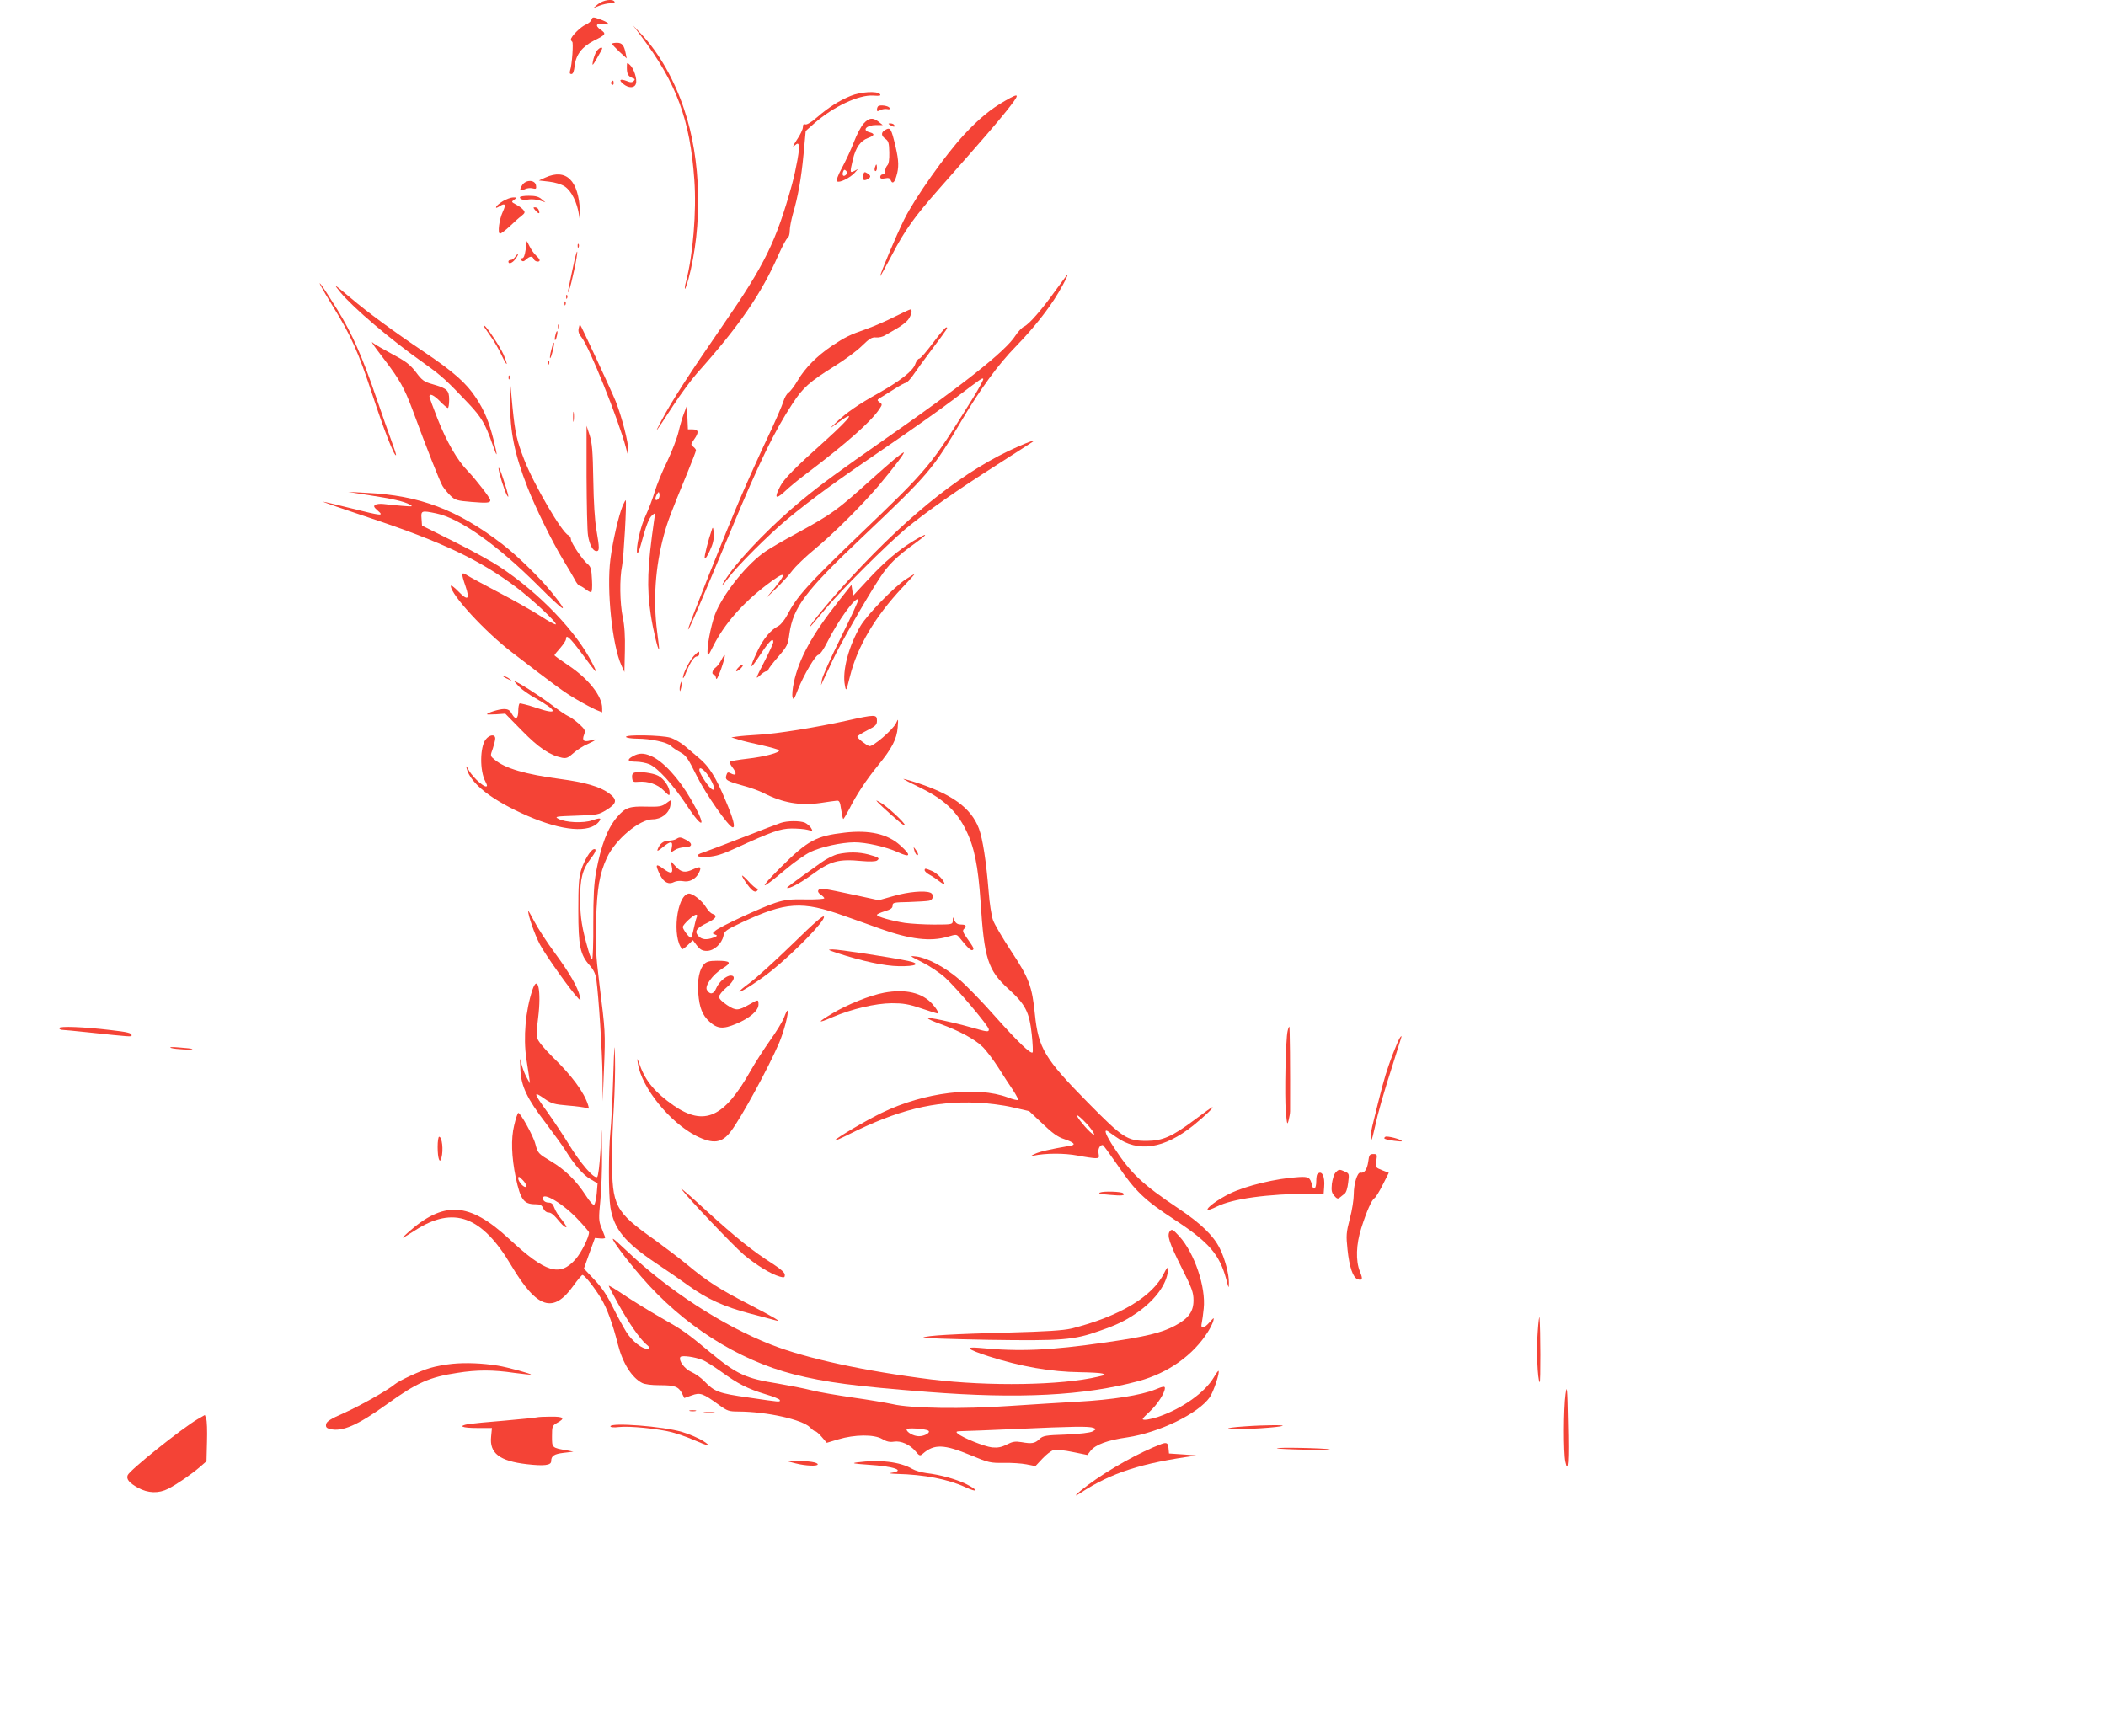 <?xml version="1.0" standalone="no"?>
<!DOCTYPE svg PUBLIC "-//W3C//DTD SVG 20010904//EN"
 "http://www.w3.org/TR/2001/REC-SVG-20010904/DTD/svg10.dtd">
<svg version="1.0" xmlns="http://www.w3.org/2000/svg"
 width="1280pt" height="1055pt" viewBox="0 0 1280 1055"
 preserveAspectRatio="xMidYMid meet">
<g transform="translate(0,1055) scale(0.1,-0.1)"
fill="#f44336" stroke="none">
<path d="M3635 10525 l-30 -25 37 15 c21 8 51 15 68 15 18 0 29 4 25 10 -12
19 -69 10 -100 -15z"/>
<path d="M3595 10430 c-3 -10 -19 -23 -35 -30 -30 -12 -90 -72 -90 -90 0 -5 4
-11 8 -14 8 -5 -1 -140 -13 -175 -4 -15 -2 -21 8 -21 10 0 16 16 20 52 8 66
45 114 117 151 74 37 76 41 40 67 -37 26 -25 42 24 33 44 -9 24 12 -29 30 -41
15 -44 14 -50 -3z"/>
<path d="M3897 10330 c215 -285 297 -507 323 -872 14 -193 -8 -460 -51 -622
-6 -21 -8 -40 -6 -42 2 -2 11 24 21 58 87 327 78 725 -25 1031 -60 181 -152
343 -259 457 l-52 55 49 -65z"/>
<path d="M3720 10284 c0 -4 20 -25 44 -48 l45 -41 -6 30 c-10 50 -22 65 -53
65 -17 0 -30 -3 -30 -6z"/>
<path d="M3625 10237 c-8 -13 -17 -39 -21 -58 -6 -32 -4 -32 25 18 17 29 31
55 31 58 0 13 -21 3 -35 -18z"/>
<path d="M3810 10139 c0 -39 8 -53 34 -63 15 -5 17 -9 8 -18 -10 -10 -20 -10
-44 0 -40 15 -50 6 -19 -19 32 -26 68 -25 76 2 9 27 -12 93 -37 115 -17 16
-18 16 -18 -17z"/>
<path d="M3715 10051 c-3 -5 -1 -12 5 -16 5 -3 10 1 10 9 0 18 -6 21 -15 7z"/>
<path d="M5170 9967 c-72 -30 -132 -68 -203 -129 -34 -30 -64 -48 -72 -44 -11
4 -15 -1 -15 -17 0 -12 -16 -47 -37 -77 -23 -35 -28 -48 -15 -36 19 16 22 17
28 3 6 -16 -17 -144 -42 -237 -96 -346 -165 -488 -419 -855 -210 -304 -312
-463 -374 -580 -48 -91 -46 -89 70 89 47 72 113 161 145 197 259 290 392 484
496 721 23 51 47 97 55 101 7 4 13 24 13 44 0 20 9 66 19 102 31 105 51 216
65 365 l13 140 53 47 c115 101 270 174 358 168 39 -3 48 -1 40 9 -17 20 -117
14 -178 -11z"/>
<path d="M6110 9938 c-87 -49 -162 -111 -250 -206 -114 -123 -300 -385 -365
-517 -49 -99 -145 -327 -145 -343 0 -4 32 54 71 128 79 152 136 231 289 405
273 309 344 392 405 468 87 109 87 118 -5 65z"/>
<path d="M5337 9904 c-4 -4 -7 -13 -7 -21 0 -11 4 -11 21 -2 12 6 30 8 41 6
12 -3 18 -1 15 6 -4 14 -59 22 -70 11z"/>
<path d="M5250 9800 c-16 -17 -43 -68 -60 -113 -17 -45 -50 -115 -72 -156 -26
-47 -36 -77 -30 -83 12 -12 79 21 107 52 l20 23 -22 -12 c-28 -14 -28 -10 -9
71 17 72 47 113 91 129 41 15 44 26 10 35 -48 12 -19 44 40 44 l40 0 -25 20
c-35 27 -58 25 -90 -10z m-108 -312 c-15 -15 -26 -4 -18 18 5 13 9 15 18 6 9
-9 9 -15 0 -24z"/>
<path d="M5410 9790 c20 -13 33 -13 25 0 -3 6 -14 10 -23 10 -15 0 -15 -2 -2
-10z"/>
<path d="M5378 9759 c-24 -14 -23 -35 4 -53 18 -13 22 -26 23 -82 1 -43 -3
-71 -12 -79 -7 -8 -13 -23 -13 -34 0 -12 -6 -21 -15 -21 -8 0 -15 -7 -15 -15
0 -11 7 -13 29 -9 20 4 30 2 34 -10 10 -26 23 -18 35 23 16 52 15 93 -4 176
-28 118 -32 124 -66 104z"/>
<path d="M5317 9530 c-3 -11 -1 -20 4 -20 5 0 9 9 9 20 0 11 -2 20 -4 20 -2 0
-6 -9 -9 -20z"/>
<path d="M5247 9488 c-8 -30 1 -40 24 -28 24 13 24 22 0 37 -16 10 -20 9 -24
-9z"/>
<path d="M3315 9471 l-40 -18 62 -7 c36 -4 75 -16 95 -29 42 -28 76 -97 88
-178 9 -62 9 -61 5 26 -8 189 -84 263 -210 206z"/>
<path d="M3174 9425 c-20 -31 -14 -41 16 -25 12 6 33 9 47 5 21 -5 24 -3 21
17 -5 36 -61 38 -84 3z"/>
<path d="M3160 9351 c0 -14 21 -19 57 -13 17 2 47 -1 65 -7 l33 -11 -24 20
c-17 15 -38 20 -77 20 -30 0 -54 -4 -54 -9z"/>
<path d="M3058 9328 c-20 -12 -39 -27 -42 -35 -4 -9 2 -8 20 3 34 23 41 11 20
-33 -22 -47 -33 -133 -17 -133 7 0 33 20 59 44 26 25 58 54 72 64 21 17 23 22
10 37 -7 9 -27 23 -44 32 -28 15 -29 16 -11 29 18 13 18 14 -6 14 -13 0 -41
-10 -61 -22z"/>
<path d="M3255 9270 c20 -23 29 -21 19 4 -3 9 -13 16 -22 16 -13 0 -12 -3 3
-20z"/>
<path d="M3195 9033 c-6 -39 -12 -53 -23 -53 -12 0 -13 -3 -4 -12 9 -9 16 -8
30 5 23 21 38 22 46 2 6 -16 36 -21 36 -7 0 5 -9 17 -21 28 -12 10 -29 35 -39
54 l-18 35 -7 -52z"/>
<path d="M3511 9054 c0 -11 3 -14 6 -6 3 7 2 16 -1 19 -3 4 -6 -2 -5 -13z"/>
<path d="M3482 8923 c-13 -59 -25 -119 -28 -133 -4 -23 -4 -24 5 -3 13 30 54
220 49 233 -2 6 -14 -38 -26 -97z"/>
<path d="M3132 8990 c-7 -11 -19 -20 -27 -20 -8 0 -15 -4 -15 -10 0 -19 25 -9
43 16 11 14 17 27 15 29 -2 2 -9 -5 -16 -15z"/>
<path d="M6418 8788 c-84 -118 -164 -210 -194 -223 -13 -6 -37 -31 -53 -56
-57 -91 -320 -300 -786 -624 -292 -204 -387 -273 -510 -374 -167 -137 -357
-330 -441 -447 -53 -74 -59 -97 -8 -28 56 75 248 266 359 358 146 121 295 230
605 441 151 103 335 233 408 289 173 131 172 130 178 123 3 -3 -24 -54 -61
-114 -264 -424 -264 -424 -697 -839 -309 -297 -375 -370 -433 -482 -15 -29
-39 -59 -54 -67 -46 -23 -91 -77 -126 -150 -55 -116 -50 -125 14 -27 58 87 81
109 81 79 0 -7 -25 -62 -56 -122 -51 -99 -54 -107 -27 -82 16 15 34 27 41 27
7 0 12 4 12 9 0 6 27 41 59 78 56 65 60 73 69 141 23 161 98 261 442 586 406
385 428 411 603 707 115 194 224 344 332 454 106 109 199 226 258 326 40 68
60 109 54 109 -2 0 -32 -42 -69 -92z"/>
<path d="M1951 8810 c7 -14 41 -72 77 -130 107 -173 151 -273 234 -525 71
-217 135 -381 145 -372 2 3 -11 42 -28 88 -17 46 -58 163 -91 259 -85 251
-150 397 -239 540 -43 69 -85 134 -94 145 -15 19 -16 19 -4 -5z"/>
<path d="M2069 8773 c81 -97 303 -286 511 -433 105 -75 133 -101 267 -242 79
-84 103 -125 144 -243 33 -95 36 -88 9 21 -28 111 -56 179 -107 256 -58 89
-135 157 -317 280 -182 122 -346 243 -441 324 -106 89 -113 94 -66 37z"/>
<path d="M3441 8744 c0 -11 3 -14 6 -6 3 7 2 16 -1 19 -3 4 -6 -2 -5 -13z"/>
<path d="M3431 8704 c0 -11 3 -14 6 -6 3 7 2 16 -1 19 -3 4 -6 -2 -5 -13z"/>
<path d="M5440 8626 c-47 -24 -124 -58 -172 -75 -104 -36 -133 -51 -213 -104
-90 -61 -162 -134 -205 -207 -21 -36 -47 -70 -57 -76 -11 -7 -25 -31 -32 -55
-7 -24 -51 -125 -98 -224 -47 -99 -119 -259 -160 -355 -94 -218 -326 -801
-321 -806 5 -5 47 93 260 601 176 423 265 604 375 772 64 98 103 132 253 226
63 39 139 95 169 125 45 44 60 53 85 51 17 -2 42 4 56 13 14 8 46 27 72 42 25
14 56 38 67 52 20 26 29 65 14 63 -5 0 -46 -20 -93 -43z"/>
<path d="M3391 8564 c0 -11 3 -14 6 -6 3 7 2 16 -1 19 -3 4 -6 -2 -5 -13z"/>
<path d="M3517 8553 c-4 -19 2 -35 18 -54 45 -54 224 -499 269 -669 13 -52 14
-53 15 -19 1 48 -40 207 -77 300 -25 62 -209 458 -217 467 -1 2 -5 -10 -8 -25z"/>
<path d="M2946 8558 c5 -7 23 -33 40 -58 18 -25 47 -75 63 -110 35 -73 42 -68
11 6 -20 45 -105 174 -116 174 -3 0 -2 -6 2 -12z"/>
<path d="M5670 8465 c-39 -52 -76 -95 -83 -95 -7 0 -19 -16 -25 -35 -15 -41
-92 -101 -225 -176 -123 -69 -192 -117 -252 -174 -45 -42 -46 -44 -10 -17 133
98 107 54 -52 -90 -191 -171 -258 -238 -282 -286 -36 -70 -27 -80 27 -31 26
25 85 74 132 109 246 186 395 318 445 394 18 27 18 29 1 41 -17 13 -16 14 6
28 12 8 50 31 83 52 32 21 65 38 72 39 7 1 25 21 41 43 15 22 65 92 112 154
101 135 104 139 91 139 -6 0 -42 -43 -81 -95z"/>
<path d="M3376 8514 c-4 -14 -5 -28 -3 -31 3 -2 8 8 11 23 4 14 5 28 3 31 -3
2 -8 -8 -11 -23z"/>
<path d="M2265 8461 c4 -8 39 -55 76 -103 87 -114 118 -170 164 -293 88 -239
168 -442 185 -470 10 -16 32 -43 49 -59 27 -26 39 -30 127 -37 96 -8 114 -6
114 11 0 12 -88 126 -137 177 -63 64 -128 177 -183 316 -27 69 -50 131 -50
137 0 21 27 9 65 -30 21 -22 43 -40 47 -40 4 0 8 22 8 50 0 58 -12 69 -102 95
-50 14 -63 23 -100 73 -36 46 -60 65 -141 108 -54 29 -106 59 -115 66 -13 11
-14 11 -7 -1z"/>
<path d="M3351 8424 c-7 -25 -10 -48 -8 -51 3 -2 10 17 16 43 7 25 10 48 8 51
-3 2 -10 -17 -16 -43z"/>
<path d="M3331 8344 c0 -11 3 -14 6 -6 3 7 2 16 -1 19 -3 4 -6 -2 -5 -13z"/>
<path d="M3091 8254 c0 -11 3 -14 6 -6 3 7 2 16 -1 19 -3 4 -6 -2 -5 -13z"/>
<path d="M3101 8103 c-2 -174 26 -313 105 -515 47 -121 150 -331 215 -438 29
-47 61 -102 72 -122 10 -21 24 -38 29 -38 5 0 21 -9 35 -20 14 -11 30 -20 35
-20 6 0 9 31 6 76 -3 63 -7 79 -25 94 -32 26 -103 131 -103 152 0 10 -7 21
-16 25 -38 14 -210 309 -268 459 -46 119 -55 162 -71 319 l-12 130 -2 -102z"/>
<path d="M4158 8040 c-10 -25 -25 -76 -34 -115 -9 -38 -40 -119 -69 -180 -30
-60 -64 -144 -76 -185 -12 -41 -37 -106 -55 -145 -32 -66 -61 -199 -51 -228 2
-6 12 15 21 48 33 122 50 165 69 182 20 18 20 17 13 -27 -41 -285 -46 -409
-21 -575 14 -92 44 -219 51 -213 1 2 -4 50 -12 108 -25 193 -11 394 40 584 25
91 41 132 145 385 28 68 51 128 51 134 0 5 -8 15 -17 22 -15 11 -15 15 5 43
31 43 29 62 -8 62 l-29 0 -3 73 -3 72 -17 -45z m-157 -523 c-17 -17 -24 -1
-10 25 12 21 14 21 17 4 2 -10 -1 -23 -7 -29z"/>
<path d="M3483 8015 c0 -27 2 -38 4 -22 2 15 2 37 0 50 -2 12 -4 0 -4 -28z"/>
<path d="M3565 7654 c1 -170 4 -331 9 -359 9 -57 30 -95 51 -95 19 0 19 18 0
129 -10 56 -17 171 -19 303 -3 174 -7 224 -22 272 l-19 58 0 -308z"/>
<path d="M6189 7836 c-317 -138 -647 -396 -1018 -797 -110 -118 -260 -299
-248 -299 2 0 42 46 89 103 98 118 376 395 493 493 122 101 317 238 555 389
118 76 217 139 219 141 12 11 -22 0 -90 -30z"/>
<path d="M5435 7758 c-27 -23 -90 -78 -140 -123 -209 -188 -236 -208 -448
-324 -82 -44 -169 -95 -195 -113 -106 -72 -239 -234 -298 -362 -25 -55 -54
-188 -54 -246 1 -34 2 -32 36 35 66 131 176 257 321 368 115 88 132 83 52 -15
l-52 -63 62 60 c34 33 78 81 97 107 20 26 81 85 137 131 113 93 291 271 390
388 92 110 159 199 150 199 -4 0 -30 -19 -58 -42z"/>
<path d="M3030 7704 c0 -22 36 -138 51 -164 16 -28 9 5 -21 95 -16 50 -29 81
-30 69z"/>
<path d="M2236 7541 c146 -22 221 -39 254 -58 23 -13 19 -13 -45 -8 -38 3 -88
8 -110 11 -22 3 -46 1 -54 -5 -12 -7 -9 -14 15 -35 39 -34 27 -33 -161 14 -88
22 -164 40 -170 40 -5 -1 123 -45 285 -99 438 -146 664 -253 887 -420 97 -73
251 -217 241 -226 -3 -3 -43 18 -89 48 -46 30 -160 95 -254 144 -93 49 -182
97 -197 107 -35 23 -36 12 -8 -69 27 -80 13 -89 -44 -30 -25 26 -46 41 -46 33
0 -52 207 -277 370 -402 268 -206 322 -246 395 -288 44 -26 97 -54 118 -63
l37 -15 0 25 c0 74 -83 179 -206 261 -46 31 -84 58 -84 61 0 3 16 23 35 44 19
22 35 46 35 54 0 32 23 11 96 -87 96 -130 103 -137 66 -63 -98 196 -325 432
-568 592 -49 32 -174 101 -279 153 l-190 95 -3 43 c-4 48 0 50 90 31 144 -30
372 -192 621 -441 166 -166 193 -179 78 -36 -68 85 -210 223 -296 289 -275
211 -505 298 -827 313 l-113 6 121 -19z"/>
<path d="M3785 7477 c-25 -61 -61 -217 -75 -326 -24 -186 11 -523 67 -646 l18
-40 3 130 c2 87 -2 153 -13 203 -18 87 -20 236 -4 313 10 50 29 389 22 398 -1
2 -9 -12 -18 -32z"/>
<path d="M4328 7335 c-24 -70 -49 -168 -45 -178 3 -7 17 14 31 45 20 43 26 70
24 105 -2 33 -5 42 -10 28z"/>
<path d="M5555 7264 c-92 -55 -184 -133 -281 -239 l-89 -96 -5 33 -5 33 -79
-100 c-159 -200 -241 -351 -271 -493 -8 -37 -12 -77 -8 -90 5 -20 10 -13 32
45 36 90 108 213 126 213 8 0 31 33 51 73 67 134 173 281 191 264 3 -4 -44
-107 -105 -229 -61 -123 -113 -239 -116 -258 l-6 -35 16 35 c10 19 34 72 55
117 41 89 198 365 284 497 53 83 104 133 225 220 76 55 69 60 -15 10z"/>
<path d="M5504 7028 c-68 -44 -232 -213 -273 -281 -73 -124 -113 -275 -96
-362 7 -40 8 -39 31 54 45 181 152 362 318 539 43 45 76 82 74 82 -3 0 -27
-14 -54 -32z"/>
<path d="M4217 6563 c-27 -30 -67 -108 -66 -133 0 -8 9 6 19 33 26 63 49 97
66 97 8 0 14 7 14 15 0 20 -2 19 -33 -12z"/>
<path d="M4384 6538 c-9 -18 -25 -39 -35 -46 -20 -14 -26 -42 -10 -42 5 0 11
-10 13 -22 2 -15 12 4 31 56 29 84 30 110 1 54z"/>
<path d="M4485 6490 c-10 -11 -14 -20 -8 -20 5 0 18 9 28 20 10 11 14 20 8 20
-5 0 -18 -9 -28 -20z"/>
<path d="M3061 6436 c2 -2 15 -9 29 -15 24 -11 24 -11 6 3 -16 13 -49 24 -35
12z"/>
<path d="M3154 6377 c17 -18 61 -49 97 -69 142 -80 145 -107 7 -60 -51 17 -96
28 -100 26 -4 -3 -8 -23 -8 -44 0 -50 -16 -59 -38 -21 -13 25 -24 31 -50 31
-28 0 -102 -23 -102 -32 0 -2 25 -1 55 0 l56 4 102 -104 c102 -104 169 -149
243 -164 27 -5 38 0 70 29 22 19 60 44 87 55 54 24 62 35 15 21 -40 -11 -52 0
-38 35 9 26 7 31 -32 67 -24 21 -52 41 -63 45 -11 4 -60 37 -110 75 -72 54
-206 139 -220 139 -1 0 12 -15 29 -33z"/>
<path d="M4136 6395 c-3 -9 -6 -26 -5 -38 1 -14 4 -9 9 13 9 37 7 52 -4 25z"/>
<path d="M5145 6169 c-192 -42 -422 -79 -532 -85 -54 -3 -114 -8 -133 -11
l-35 -5 45 -14 c25 -8 88 -23 140 -34 52 -12 99 -25 104 -30 13 -13 -86 -40
-194 -52 -52 -6 -99 -14 -103 -18 -4 -4 2 -18 13 -32 31 -40 27 -58 -10 -38
-15 8 -20 6 -25 -11 -10 -30 1 -36 96 -63 46 -12 104 -33 129 -46 117 -60 221
-78 345 -61 44 7 89 13 100 14 16 2 21 -7 27 -52 5 -30 10 -57 13 -59 2 -2 18
25 36 59 43 87 105 180 176 267 83 101 114 160 119 230 4 56 4 56 -10 26 -19
-40 -144 -147 -163 -139 -21 7 -72 48 -72 57 -1 4 26 21 59 38 53 27 60 34 60
60 0 38 -11 38 -185 -1z"/>
<path d="M2952 6055 c-35 -45 -37 -190 -2 -255 5 -10 10 -21 10 -24 0 -28 -83
42 -111 93 -14 26 -18 29 -13 11 23 -93 154 -195 372 -290 210 -91 374 -105
431 -36 20 24 10 27 -39 10 -53 -19 -163 -14 -206 9 -25 13 -17 15 108 19 129
4 137 6 184 35 65 40 68 63 13 103 -55 39 -144 65 -294 85 -210 28 -335 64
-398 117 -28 23 -28 23 -12 67 8 24 15 52 15 62 0 28 -35 24 -58 -6z"/>
<path d="M3805 6070 c3 -5 34 -10 68 -10 82 0 183 -22 205 -44 9 -10 35 -27
57 -39 35 -19 47 -37 100 -144 54 -109 194 -310 218 -312 18 -2 4 53 -43 163
-57 138 -100 207 -159 256 -23 19 -61 52 -86 73 -24 21 -65 45 -91 53 -55 16
-279 20 -269 4z m482 -212 c23 -25 53 -81 53 -98 0 -23 -22 -7 -55 42 -34 51
-43 78 -27 78 5 0 18 -10 29 -22z"/>
<path d="M3848 5954 c-41 -22 -34 -34 17 -34 25 0 61 -7 81 -15 51 -21 145
-125 226 -247 106 -162 126 -137 27 34 -76 131 -171 233 -243 263 -44 19 -73
18 -108 -1z"/>
<path d="M3857 5854 c-13 -4 -17 -14 -15 -32 3 -24 6 -27 39 -24 57 5 116 -15
154 -54 33 -33 35 -33 35 -12 0 34 -35 85 -70 103 -33 17 -113 27 -143 19z"/>
<path d="M5490 5815 c0 -1 47 -26 105 -54 140 -68 220 -142 275 -255 52 -104
75 -219 90 -439 22 -345 44 -414 169 -528 104 -95 127 -139 142 -277 6 -57 8
-106 5 -109 -11 -12 -90 64 -228 219 -78 89 -177 190 -218 225 -85 73 -196
132 -261 139 -44 5 -43 5 36 -35 44 -22 107 -64 139 -93 67 -60 266 -295 266
-315 0 -17 -6 -17 -107 12 -125 35 -263 64 -263 55 0 -4 35 -20 78 -35 110
-40 206 -91 253 -137 22 -21 65 -78 96 -126 30 -48 71 -111 91 -140 19 -29 32
-55 29 -58 -3 -3 -30 3 -61 15 -190 71 -508 32 -766 -93 -95 -46 -277 -153
-286 -168 -3 -5 34 11 84 36 297 149 522 205 780 193 68 -3 159 -14 217 -28
l100 -23 81 -76 c60 -58 94 -82 132 -94 59 -20 73 -34 40 -40 -133 -23 -188
-36 -218 -50 -25 -11 -28 -15 -10 -11 74 16 190 16 269 1 46 -9 95 -16 108
-16 23 0 25 3 20 29 -5 26 7 51 25 51 4 0 43 -54 88 -119 109 -161 165 -215
349 -335 211 -138 274 -212 315 -366 14 -54 15 -54 15 -16 1 51 -25 148 -56
209 -38 76 -114 150 -247 239 -223 149 -293 215 -395 372 -50 76 -65 115 -38
100 6 -5 29 -20 50 -35 134 -96 291 -73 470 70 69 56 127 111 115 111 -3 0
-52 -35 -109 -78 -137 -102 -192 -126 -289 -127 -119 0 -145 17 -357 232 -263
267 -302 331 -323 538 -17 170 -36 220 -144 383 -52 79 -102 164 -111 190 -9
26 -21 103 -26 172 -15 185 -36 320 -59 383 -48 128 -168 214 -402 287 -32 10
-58 17 -58 15z m1114 -2095 c48 -52 64 -91 20 -49 -38 36 -87 99 -76 99 5 0
30 -22 56 -50z"/>
<path d="M4047 5666 c-25 -18 -40 -21 -119 -19 -102 3 -128 -6 -176 -62 -58
-66 -99 -172 -129 -335 -13 -72 -17 -147 -17 -312 1 -120 -3 -218 -7 -218 -5
0 -15 24 -23 53 -39 135 -49 197 -50 307 -1 128 14 186 65 252 31 39 37 62 17
56 -21 -7 -57 -68 -76 -127 -14 -45 -17 -94 -17 -246 0 -215 11 -269 70 -334
22 -25 34 -50 39 -81 15 -108 36 -438 38 -585 l1 -160 8 200 c9 222 8 225 -28
515 -22 176 -24 230 -20 385 6 200 21 284 66 382 52 111 198 233 278 233 51 0
98 35 107 81 3 18 5 33 4 34 -2 2 -16 -7 -31 -19z"/>
<path d="M5361 5648 c91 -84 139 -124 139 -114 0 15 -111 118 -151 139 -32 18
-31 16 12 -25z"/>
<path d="M4745 5548 c-16 -5 -120 -45 -230 -88 -110 -43 -217 -83 -237 -90
-59 -18 -47 -33 25 -28 47 3 87 15 167 52 221 101 271 119 340 120 36 0 80 -3
98 -8 33 -9 33 -8 21 12 -7 11 -24 25 -36 31 -29 13 -108 13 -148 -1z"/>
<path d="M5135 5489 c-175 -20 -225 -47 -390 -211 -139 -139 -128 -146 26 -16
52 44 122 94 156 110 66 31 185 57 266 58 70 0 192 -27 264 -60 79 -36 83 -20
14 42 -76 69 -188 94 -336 77z"/>
<path d="M4110 5450 c-8 -5 -29 -10 -46 -10 -31 0 -55 -19 -67 -53 -5 -13 3
-10 30 12 49 41 64 40 56 -1 -6 -31 -6 -31 18 -15 13 9 40 17 61 17 47 0 51
23 8 45 -34 18 -40 18 -60 5z"/>
<path d="M5557 5382 c3 -12 9 -25 14 -28 14 -8 11 10 -6 32 -13 18 -14 18 -8
-4z"/>
<path d="M5092 5358 c-23 -5 -69 -28 -101 -51 -175 -125 -210 -151 -207 -154
9 -9 83 31 146 77 118 87 164 100 310 86 45 -4 81 -3 90 3 20 14 11 20 -51 37
-61 16 -123 16 -187 2z"/>
<path d="M4083 5283 c9 -45 -4 -48 -52 -13 -46 34 -50 26 -20 -37 23 -47 53
-62 87 -44 11 6 35 8 52 5 39 -8 77 11 97 49 19 38 11 44 -32 24 -51 -24 -73
-21 -108 16 l-30 32 6 -32z"/>
<path d="M5620 5260 c0 -6 14 -19 31 -28 17 -9 44 -28 60 -40 16 -13 29 -19
29 -14 0 19 -44 65 -76 78 -40 17 -44 17 -44 4z"/>
<path d="M4510 5227 c0 -5 14 -29 32 -53 31 -43 51 -54 63 -34 3 6 1 10 -6 10
-6 0 -29 19 -50 43 -21 23 -38 38 -39 34z"/>
<path d="M4974 5139 c-5 -8 1 -18 14 -27 12 -8 22 -18 22 -22 0 -5 -51 -8
-112 -7 -92 2 -126 -2 -183 -20 -79 -25 -341 -146 -368 -171 -18 -16 -18 -17
0 -23 15 -6 14 -8 -10 -18 -42 -16 -72 -13 -93 10 -25 28 -11 48 54 79 54 26
65 44 33 55 -11 3 -28 21 -39 39 -24 41 -85 89 -108 84 -72 -14 -100 -266 -38
-337 3 -3 18 9 35 25 l30 29 25 -33 c20 -25 33 -32 60 -32 43 0 91 43 101 91
5 29 15 36 112 82 267 125 365 132 621 40 69 -24 169 -60 222 -79 180 -64 304
-79 408 -48 54 16 54 16 73 -7 46 -58 68 -79 78 -74 11 7 8 13 -34 73 -24 33
-28 45 -19 54 19 19 14 28 -16 28 -20 0 -32 7 -40 23 l-11 22 0 -22 c-1 -22
-4 -23 -113 -23 -62 0 -142 5 -178 10 -83 13 -170 38 -170 49 0 4 21 14 48 22
36 11 47 19 47 34 0 19 7 20 100 22 55 2 110 5 123 8 26 6 30 40 6 49 -35 14
-134 5 -221 -20 l-92 -26 -143 31 c-202 43 -214 45 -224 30z m-740 -166 c-4
-10 -12 -42 -18 -70 -6 -29 -14 -53 -17 -53 -11 0 -49 51 -49 65 0 15 65 75
81 75 7 0 8 -7 3 -17z"/>
<path d="M3210 5014 c0 -30 39 -143 71 -204 34 -65 192 -287 235 -330 14 -13
15 -12 8 15 -13 55 -61 139 -150 260 -49 66 -105 153 -126 193 -21 40 -38 70
-38 66z"/>
<path d="M4815 4810 c-105 -102 -221 -207 -258 -234 -37 -27 -66 -51 -63 -54
7 -6 133 76 201 132 139 113 318 297 313 323 -2 13 -51 -28 -193 -167z"/>
<path d="M5085 4758 c153 -50 292 -80 377 -81 108 -2 138 15 57 32 -111 23
-425 71 -459 70 -32 -1 -30 -2 25 -21z"/>
<path d="M4281 4691 c-30 -30 -44 -97 -37 -179 7 -88 25 -133 68 -172 48 -44
83 -47 163 -13 82 34 135 80 135 117 0 32 -1 32 -53 2 -71 -40 -83 -41 -137
-6 -30 20 -50 39 -50 51 0 10 20 35 45 56 47 39 59 73 26 73 -27 0 -72 -39
-88 -77 -15 -37 -38 -41 -56 -11 -16 24 33 93 94 131 59 36 51 47 -33 47 -44
0 -63 -5 -77 -19z"/>
<path d="M3236 4533 c-42 -126 -56 -288 -37 -418 5 -33 12 -80 16 -105 l6 -45
-17 30 c-10 17 -24 50 -31 75 l-13 45 3 -70 c5 -98 41 -174 153 -320 50 -67
104 -141 119 -165 55 -89 109 -152 153 -177 l44 -26 -5 -60 c-3 -33 -10 -64
-15 -69 -6 -6 -25 14 -54 59 -57 88 -126 155 -211 205 -76 46 -78 48 -93 104
-12 49 -94 195 -104 189 -5 -3 -16 -37 -25 -76 -20 -81 -16 -191 10 -318 29
-134 48 -161 120 -161 28 0 38 -5 47 -25 6 -14 19 -25 30 -25 18 0 33 -12 75
-63 13 -15 28 -27 34 -27 6 0 -6 20 -25 44 -20 23 -41 57 -47 75 -8 23 -17 31
-35 31 -14 0 -27 7 -31 15 -23 60 102 -7 200 -107 42 -44 77 -84 77 -89 0 -29
-47 -124 -81 -162 -96 -110 -182 -84 -404 122 -244 226 -398 235 -620 35 -45
-40 -37 -37 49 18 233 150 405 87 584 -215 157 -263 255 -294 378 -121 25 35
50 64 54 64 13 0 74 -77 114 -144 36 -59 71 -157 101 -276 29 -115 84 -203
147 -236 17 -9 58 -14 108 -14 91 0 113 -8 135 -49 l14 -29 45 16 c52 19 68
13 166 -58 51 -37 60 -40 120 -40 171 -1 388 -49 434 -97 11 -12 26 -23 31
-23 6 0 24 -16 40 -35 l30 -35 70 21 c100 30 218 31 267 2 27 -16 47 -20 71
-16 43 7 98 -18 132 -59 23 -28 27 -29 43 -15 70 61 129 59 293 -9 108 -45
119 -47 199 -46 47 1 109 -3 139 -9 l54 -11 42 45 c23 25 54 49 69 53 15 3 66
-1 116 -12 l89 -18 20 26 c30 37 102 64 222 81 195 29 433 145 502 244 23 34
62 151 53 160 -2 2 -15 -16 -29 -40 -54 -91 -190 -188 -334 -238 -31 -10 -68
-19 -82 -19 -24 0 -23 3 25 48 49 45 94 115 94 145 0 12 -12 10 -58 -9 -86
-35 -266 -63 -467 -74 -99 -6 -287 -17 -418 -26 -284 -20 -603 -15 -712 11
-38 8 -148 27 -242 40 -95 14 -208 33 -250 44 -43 11 -135 29 -205 41 -196 31
-250 56 -413 191 -145 120 -163 133 -304 213 -73 42 -173 104 -222 137 -49 33
-89 57 -89 53 0 -3 25 -51 56 -107 65 -118 130 -211 170 -247 25 -21 27 -25
11 -28 -30 -6 -95 45 -130 101 -18 29 -55 97 -82 151 -35 72 -66 118 -112 167
l-64 68 33 93 34 93 33 -3 c24 -2 32 1 28 10 -3 7 -13 33 -22 57 -16 39 -17
55 -6 165 6 66 11 191 10 276 l-2 155 -8 -139 c-5 -81 -13 -143 -19 -150 -17
-16 -103 83 -175 202 -33 53 -90 139 -127 191 -87 120 -90 133 -15 80 39 -27
56 -32 138 -39 52 -4 102 -11 113 -15 16 -7 17 -5 11 16 -24 79 -99 181 -219
297 -53 53 -87 95 -91 113 -4 16 -1 72 6 124 20 161 -2 267 -35 168z m-38
-1194 c-6 -17 -48 25 -48 48 0 14 5 13 26 -9 15 -14 24 -32 22 -39z m1072
-1056 c19 -7 70 -40 115 -72 101 -73 157 -102 268 -136 48 -14 87 -30 87 -36
0 -12 7 -13 -190 16 -184 26 -207 35 -270 100 -19 20 -54 45 -77 55 -42 18
-80 70 -68 91 8 12 86 2 135 -18z m2375 -412 c19 -7 18 -9 -5 -22 -16 -8 -74
-15 -162 -19 -123 -4 -139 -7 -160 -27 -28 -27 -47 -30 -109 -19 -38 6 -54 4
-89 -14 -33 -17 -55 -21 -90 -18 -46 5 -181 59 -210 85 -12 11 -8 13 25 14 22
0 171 6 330 13 350 16 444 17 470 7z m-1003 -17 c17 -11 -22 -34 -57 -34 -32
0 -75 24 -75 42 0 11 112 4 132 -8z"/>
<path d="M5374 4516 c-86 -16 -223 -71 -315 -126 -94 -56 -94 -64 0 -23 120
51 261 84 361 85 69 0 102 -5 178 -31 51 -17 95 -31 98 -31 12 0 1 23 -28 56
-62 70 -164 94 -294 70z"/>
<path d="M4766 4367 c-9 -25 -48 -89 -87 -143 -38 -54 -90 -135 -115 -179
-162 -289 -283 -344 -471 -214 -110 77 -169 147 -203 242 -19 50 -19 50 -13
12 22 -146 195 -359 355 -440 103 -51 156 -44 210 28 61 79 229 387 294 539
29 69 60 186 50 195 -2 2 -11 -16 -20 -40z"/>
<path d="M360 4301 c0 -6 8 -11 18 -11 9 0 80 -7 157 -15 262 -28 265 -28 265
-18 0 14 -24 20 -130 32 -158 19 -310 25 -310 12z"/>
<path d="M7826 4283 c-12 -47 -19 -396 -11 -489 7 -80 9 -85 17 -54 5 19 9 44
9 55 1 271 -1 515 -5 515 -2 0 -7 -12 -10 -27z"/>
<path d="M8490 4204 c-11 -25 -34 -84 -50 -131 -26 -74 -43 -138 -100 -371
-11 -46 -13 -89 -4 -80 3 3 12 37 20 75 18 85 53 208 111 388 24 77 46 146 48
153 10 30 -8 8 -25 -34z"/>
<path d="M3727 4000 c-4 -135 -12 -283 -17 -330 -12 -117 -12 -381 0 -459 22
-132 87 -212 278 -340 65 -43 153 -104 197 -136 111 -80 218 -129 375 -170 74
-20 144 -38 155 -41 42 -13 -4 15 -160 96 -185 95 -257 142 -375 240 -47 39
-137 107 -200 153 -244 173 -260 205 -260 495 0 86 5 229 11 317 5 88 9 219 7
290 -3 112 -4 96 -11 -115z"/>
<path d="M1040 4180 c24 -8 137 -14 129 -6 -2 2 -38 6 -79 9 -46 4 -65 3 -50
-3z"/>
<path d="M8420 3640 c-7 -4 -8 -10 -4 -12 13 -8 104 -20 104 -15 0 11 -88 34
-100 27z"/>
<path d="M2660 3578 c0 -70 13 -106 23 -66 13 47 4 128 -14 128 -5 0 -9 -28
-9 -62z"/>
<path d="M8316 3489 c-7 -48 -24 -72 -47 -67 -19 4 -41 -68 -41 -132 0 -30
-10 -97 -24 -148 -22 -85 -23 -102 -14 -187 11 -107 33 -171 62 -181 30 -9 32
1 13 48 -26 64 -23 165 9 264 33 104 63 171 80 181 7 4 30 41 50 81 l37 73
-41 16 c-40 16 -41 17 -35 57 6 39 5 41 -18 41 -22 0 -26 -5 -31 -46z"/>
<path d="M8117 3422 c-9 -9 -18 -40 -22 -67 -4 -41 -2 -54 14 -73 15 -18 23
-21 33 -12 7 6 20 16 29 23 11 7 19 34 23 68 7 53 6 56 -19 67 -34 16 -39 15
-58 -6z"/>
<path d="M8007 3413 c-4 -3 -7 -23 -7 -44 0 -46 -17 -60 -26 -22 -11 46 -21
52 -82 48 -135 -8 -318 -52 -417 -100 -70 -34 -145 -88 -135 -99 3 -3 28 6 56
20 98 48 301 76 574 79 l75 0 3 39 c6 67 -15 106 -41 79z"/>
<path d="M4141 3323 c36 -51 311 -340 379 -399 75 -63 164 -118 220 -134 26
-7 30 -6 30 11 0 13 -23 34 -72 66 -122 77 -225 160 -403 322 -93 86 -163 146
-154 134z"/>
<path d="M6685 3301 c-13 -5 5 -10 60 -14 76 -7 96 -4 81 10 -10 10 -118 14
-141 4z"/>
<path d="M7111 3067 c-20 -25 -6 -69 72 -225 62 -123 71 -149 71 -196 0 -69
-30 -110 -112 -154 -82 -44 -179 -67 -422 -102 -340 -49 -524 -57 -769 -33
-92 8 -72 -9 57 -51 196 -63 380 -95 557 -97 61 -1 121 -4 135 -8 22 -7 19 -9
-25 -19 -223 -53 -663 -60 -1015 -17 -408 51 -757 127 -972 211 -298 117 -627
331 -879 571 -42 40 -79 73 -83 73 -13 0 77 -121 172 -231 251 -292 586 -506
927 -593 195 -49 368 -72 815 -107 554 -43 949 -23 1280 66 180 49 332 157
422 300 14 22 28 51 32 65 6 23 5 23 -22 -7 -36 -41 -57 -43 -48 -5 3 15 9 54
12 88 14 130 -56 337 -148 439 -39 42 -45 46 -57 32z"/>
<path d="M7076 2813 c-69 -144 -273 -266 -566 -339 -48 -11 -149 -18 -380 -24
-337 -9 -497 -18 -518 -30 -8 -4 168 -10 390 -14 453 -7 524 -2 683 55 106 37
151 59 225 109 101 70 171 159 186 238 9 46 1 48 -20 5z"/>
<path d="M9346 2455 c-9 -110 -1 -294 12 -307 6 -6 5 328 -1 392 -2 14 -7 -24
-11 -85z"/>
<path d="M2750 2260 c-42 -4 -102 -15 -135 -25 -60 -17 -187 -76 -215 -99 -41
-35 -211 -131 -307 -174 -85 -37 -109 -53 -111 -70 -3 -16 3 -23 23 -28 75
-19 168 22 350 153 178 128 257 163 425 188 119 19 217 19 345 0 55 -7 101
-12 102 -11 6 5 -141 45 -202 55 -95 15 -194 19 -275 11z"/>
<path d="M9515 2075 c-12 -86 -13 -355 -1 -410 16 -78 22 -3 16 240 -4 213 -6
232 -15 170z"/>
<path d="M4193 1973 c9 -2 25 -2 35 0 9 3 1 5 -18 5 -19 0 -27 -2 -17 -5z"/>
<path d="M4283 1963 c15 -2 39 -2 55 0 15 2 2 4 -28 4 -30 0 -43 -2 -27 -4z"/>
<path d="M1200 1923 c-97 -57 -413 -310 -424 -340 -10 -24 10 -47 62 -76 62
-34 126 -36 185 -6 54 28 141 88 192 132 l40 35 3 118 c2 66 0 129 -5 141 l-8
22 -45 -26z"/>
<path d="M3265 1935 c-5 -2 -93 -11 -195 -20 -102 -8 -202 -18 -222 -21 -68
-12 -40 -24 52 -24 l90 0 -5 -52 c-11 -101 51 -149 217 -168 104 -12 148 -7
148 18 0 33 18 44 76 51 l59 7 -40 8 c-91 16 -90 15 -90 85 0 61 2 65 29 81
54 29 44 40 -36 39 -40 0 -77 -2 -83 -4z"/>
<path d="M3710 1880 c0 -6 20 -8 53 -4 63 7 236 -10 321 -32 33 -9 90 -28 126
-44 99 -43 121 -46 65 -10 -27 18 -86 43 -130 56 -113 34 -435 59 -435 34z"/>
<path d="M7568 1880 c-155 -10 -128 -23 33 -15 168 8 262 23 139 22 -41 0
-119 -3 -172 -7z"/>
<path d="M7060 1773 c-133 -50 -321 -155 -447 -249 -71 -53 -100 -84 -45 -48
186 122 372 182 702 226 8 1 -25 4 -75 7 l-90 6 -3 33 c-3 31 -11 36 -42 25z"/>
<path d="M7761 1746 c2 -2 81 -6 174 -8 94 -3 159 -2 145 2 -24 8 -327 14
-319 6z"/>
<path d="M4835 1655 c59 -15 135 -19 135 -6 0 12 -54 21 -124 20 l-61 -1 50
-13z"/>
<path d="M5210 1661 c-37 -5 -24 -8 65 -14 160 -10 234 -36 140 -50 -16 -2 -1
-5 35 -6 168 -4 312 -32 418 -81 78 -36 82 -20 5 19 -62 30 -153 56 -243 67
-30 4 -68 15 -85 25 -75 44 -199 58 -335 40z"/>
</g>
</svg>

